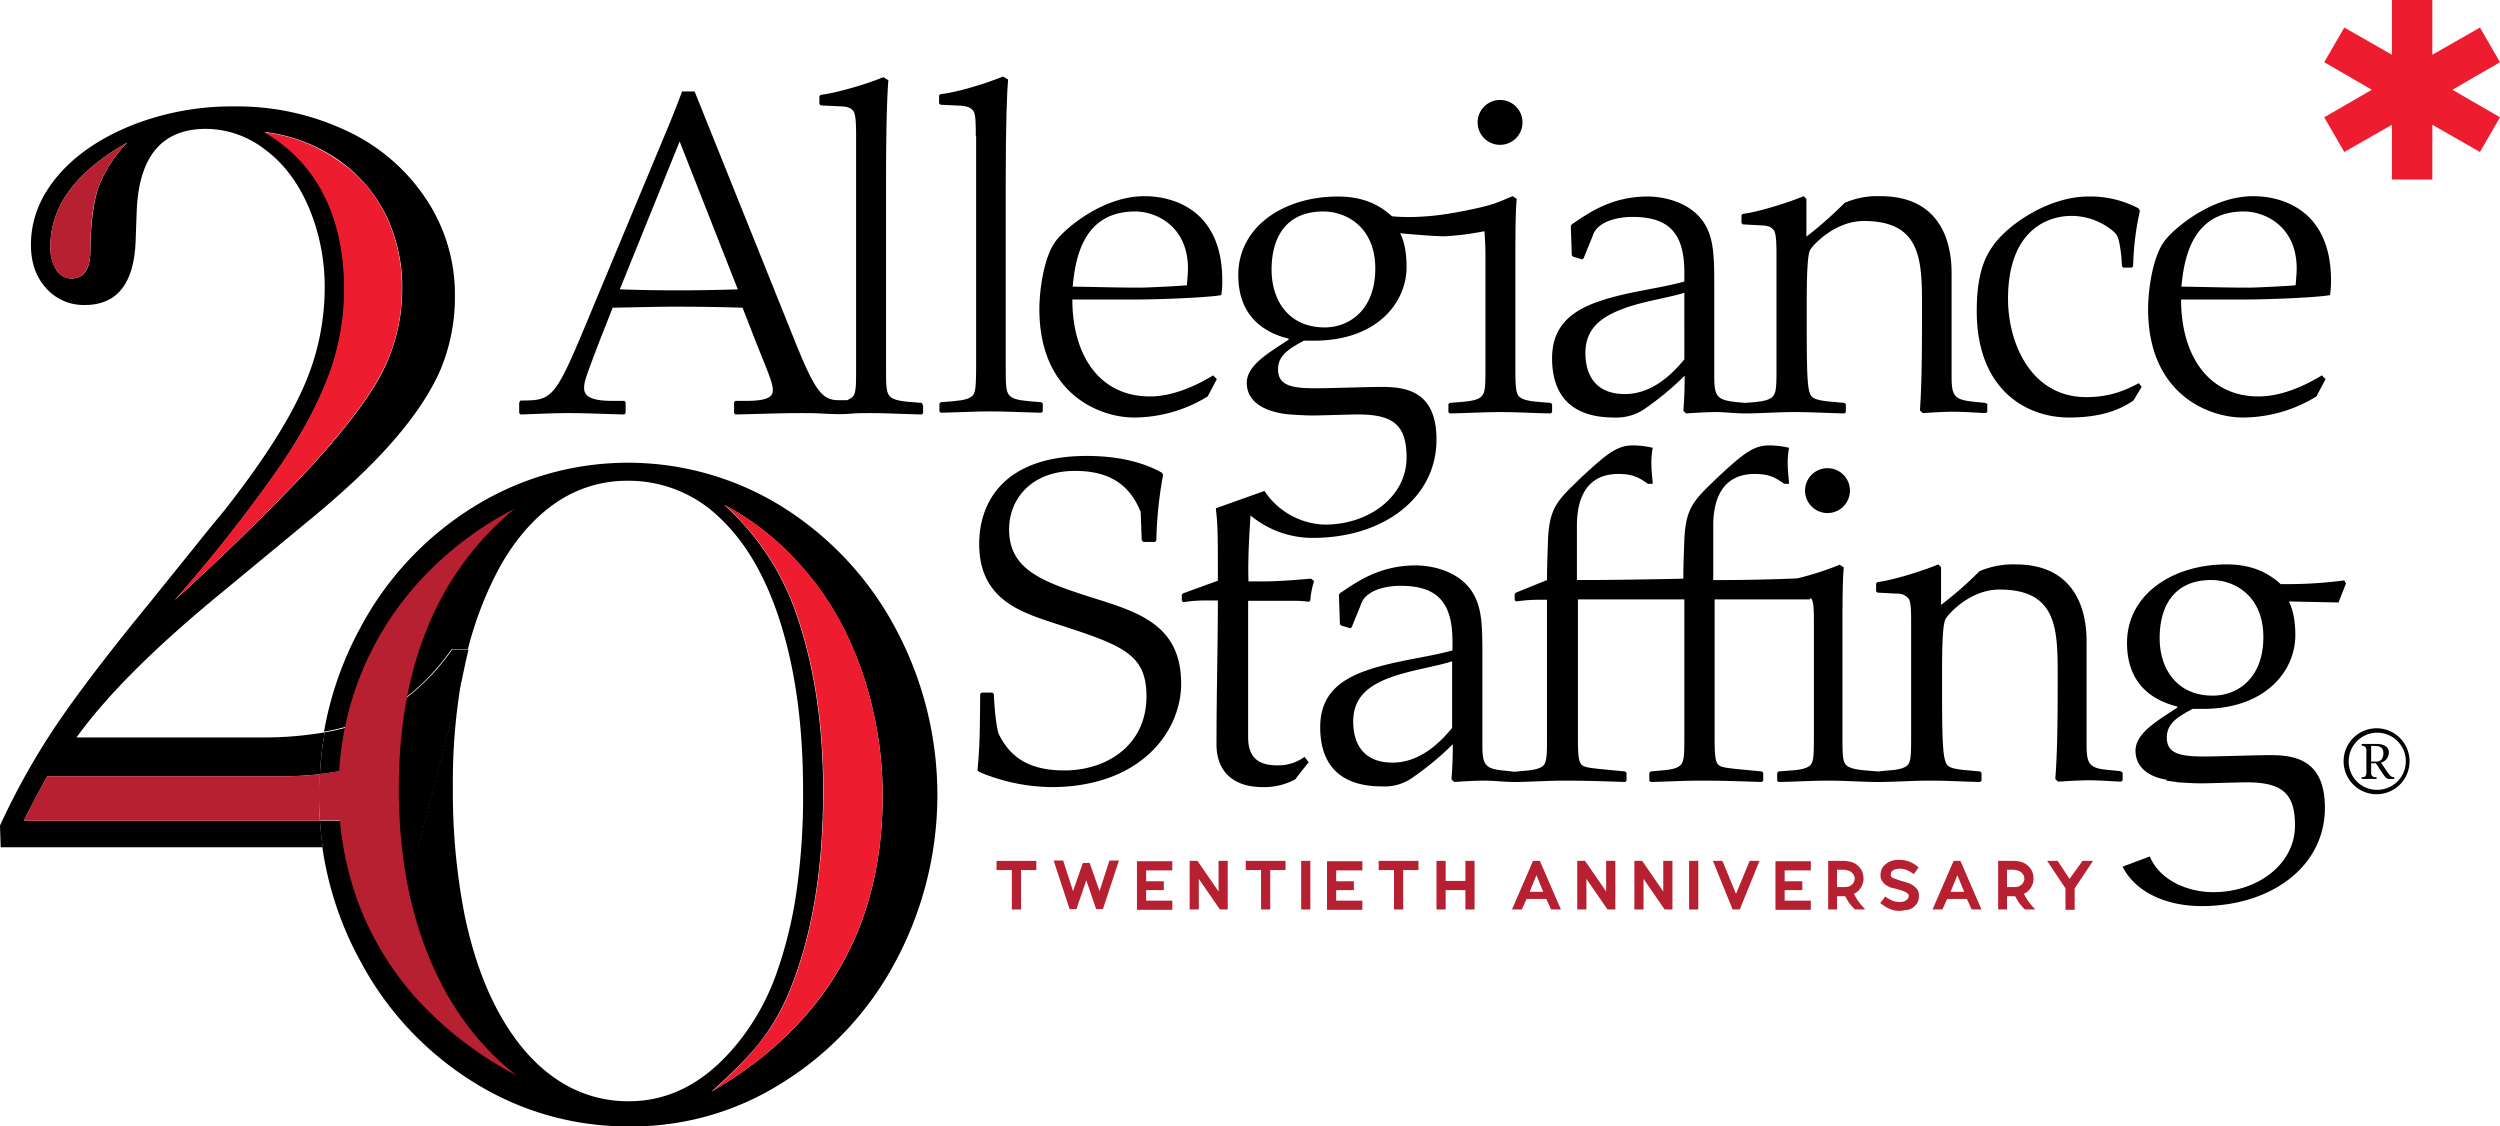 <svg viewBox="0 0 735.3 331.3" xmlns="http://www.w3.org/2000/svg"><path d="m263.5 185a103.7 103.7 0 0 1 0 97.6 93.6 93.6 0 0 1 -33 35.6 82.5 82.5 0 0 1 -45.3 13.1 85.26 85.26 0 0 1 -45.9-13 93.62 93.62 0 0 1 -33.3-35.6 98.74 98.74 0 0 1 -11.2-33.6h28.2l12.8-49.5a175.31 175.31 0 0 0 -2.6 32.1 188.17 188.17 0 0 0 3.5 37.7c2.4 11.3 5.8 21 10.5 29.3s10.2 14.5 16.6 18.8a37.23 37.23 0 0 0 21.2 6.4c12.7 0 23.8-6.3 33.3-18.8a69.43 69.43 0 0 0 9.9-18.3 124.79 124.79 0 0 0 6-24.1 198.63 198.63 0 0 0 2-30.2c0-18.3-2.1-34.4-6.3-48.2s-10.2-24.4-18-31.8a38.36 38.36 0 0 0 -27.2-11.1 36.92 36.92 0 0 0 -21.1 6.4c-6.3 4.3-11.8 10.5-16.4 18.6a105.09 105.09 0 0 0 -9.6 24.6h-4.8c-6.6 9.2-14.1 15.8-22.7 19.7a59.87 59.87 0 0 1 -14.8 4.5 100 100 0 0 1 10.6-30.4 93.33 93.33 0 0 1 33.2-35.6 85.91 85.91 0 0 1 91.2 0 94.57 94.57 0 0 1 33.2 35.8zm-3.9 49.1a111.11 111.11 0 0 0 -3.3-27.1 102.15 102.15 0 0 0 -9.1-24 87.32 87.32 0 0 0 -14.6-19.8 77.44 77.44 0 0 0 -19.6-14.7 76.74 76.74 0 0 1 21 31.5c5.4 15.3 8.1 32.8 8.1 52.7 0 23.2-3.3 42.8-10 59a65 65 0 0 1 -5.5 10.5 62.84 62.84 0 0 1 -7.4 9.3c-2.8 3-6.2 6.2-10 9.6 33.7-19.6 50.4-48.6 50.4-87z"/><path d="m256.3 207a111.11 111.11 0 0 1 3.3 27.1q0 57.45-50.3 87a135 135 0 0 0 10-9.6 77.26 77.26 0 0 0 7.4-9.3 65 65 0 0 0 5.5-10.5c6.7-16.2 10-35.8 10-59q0-29.85-8.1-52.7a76.74 76.74 0 0 0 -21-31.5 79.24 79.24 0 0 1 19.6 14.7 90.42 90.42 0 0 1 14.6 19.8 102 102 0 0 1 9 24z" fill="#ed1c2e"/><path d="m133 191.1h4.8c-.3 1.2-.6 2.5-.9 3.8-.3 1.6-.7 3.2-1 4.8l-12.8 49.5h-28.2c-.4-2.6-.6-5.2-.8-7.8h17.3l5.5-20.8c-6.2 3.7-13.8 6.1-22.8 7.1a98.44 98.44 0 0 1 1.4-12.3 58.58 58.58 0 0 0 14.8-4.5c8.5-4 16.1-10.6 22.7-19.8z"/><path d="m133.8 87.2a55.6 55.6 0 0 1 -4.1 21.2q-4.2 9.9-13.8 21c-6.4 7.4-14.8 15.3-25.3 23.9l-25.4 21c-19.4 15.9-33.7 30.1-42.7 42.6h54.3a106.53 106.53 0 0 0 18.7-1.5 98.44 98.44 0 0 0 -1.4 12.3 90.78 90.78 0 0 1 -10.7.6h-69.5c-2.6 4.7-4.9 9.1-6.9 13.1h87.1c.2 2.6.5 5.3.8 7.8h-94.7l-.2-6.4a210.68 210.68 0 0 1 16.6-29.6q9.6-14.2 27.9-36.5c5.2-6.5 9.6-11.9 13.2-16.4s6.4-7.9 8.4-10.3c10.5-13.4 18.1-25 22.6-34.9a72.06 72.06 0 0 0 6.8-30.1 60.12 60.12 0 0 0 -4.6-23.8c-3.1-7.3-7.3-13-12.8-17.1a28.57 28.57 0 0 0 -17.5-6.2c-13 0-19.8 8.1-20.4 24.4l-.3 8.3c-.4 12.7-5.4 19.1-14.9 19.1a14.69 14.69 0 0 1 -11.4-4.9c-3-3.3-4.5-7.5-4.5-12.8 0-7.4 2.7-14.2 8-20.4s12.6-11.1 21.8-14.8a80.16 80.16 0 0 1 30.1-5.5 75.26 75.26 0 0 1 33 7.2 56.43 56.43 0 0 1 23.3 20 50.63 50.63 0 0 1 8.5 28.7zm-15.5-1.9a48.76 48.76 0 0 0 -4.9-22.3 43.28 43.28 0 0 0 -14.2-16.2 48.17 48.17 0 0 0 -21.4-8 43.39 43.39 0 0 1 17.6 18.4q6 11.85 6 27.9a72.12 72.12 0 0 1 -4.5 25c-3 8.2-7.8 17.1-14.2 26.6a435 435 0 0 1 -31.3 39.8q19.2-17.4 35.9-34.8c11.8-12.4 19.9-22.7 24.4-30.8a53.91 53.91 0 0 0 6.6-25.6zm-89.3-30.3a38 38 0 0 1 8.5-13.1c-15.1 8.5-22.7 18.7-22.7 30.7a12.56 12.56 0 0 0 1.7 6.7 5.28 5.28 0 0 0 4.5 2.6c3.8 0 5.6-2.8 5.6-8.5.1-7.8.9-14 2.4-18.4z"/><path d="m113.3 63a48.76 48.76 0 0 1 4.9 22.3 52.45 52.45 0 0 1 -6.7 25.7c-4.5 8.1-12.6 18.4-24.4 30.8-11.1 11.6-23 23.2-35.9 34.8a421.79 421.79 0 0 0 31.3-39.8 122.31 122.31 0 0 0 14.2-26.6 72.54 72.54 0 0 0 4.5-25c0-10.7-2-20.1-6-27.9a43.39 43.39 0 0 0 -17.6-18.4 46.58 46.58 0 0 1 21.4 8 40.91 40.91 0 0 1 14.3 16.1z" fill="#ed1c2e"/><g fill="#b72030"><path d="m116.9 220.5-5.5 20.8h-17.3q-.3-3.75-.3-7.5c0-2.1.1-4.2.2-6.2 9-.9 16.6-3.3 22.9-7.1z"/><path d="m94.1 241.4h-87.1c2-4.1 4.3-8.5 6.9-13.1h69.5a92 92 0 0 0 10.7-.6c-.1 2.1-.2 4.1-.2 6.2 0 2.5 0 5 .2 7.5z"/><path d="m37.5 41.9a37.14 37.14 0 0 0 -8.5 13.1c-1.6 4.4-2.4 10.6-2.4 18.4 0 5.6-1.9 8.5-5.6 8.5a5.16 5.16 0 0 1 -4.5-2.6 11.3 11.3 0 0 1 -1.7-6.7c0-12 7.6-22.2 22.7-30.7z"/></g><path d="m735.3 18.3-5.9-10.2-14 8v-16.1h-11.9v16.1l-14-8-5.9 10.2 14 8.1-14 8.1 5.9 10.2 14-8v16.1h11.9v-16.1l14 8 5.9-10.2-14-8.1z" fill="#ed1c2e"/><path d="m199.1 85.4c-5.6 0-11-.1-16.8-.3l17.6-43.5 17.1 43.5c-6 .2-12 .3-17.9.3zm72 33.1-3.7-.3c-3.4-.3-5-.8-5.8-1.8-1-1.1-1-3.5-1-8.5v-53.7c0-18.8.4-27.4.7-30.6l-1.5-.9c-5.3 2.2-14.1 4.7-18.4 5.2l-.4.4v2.3l.4.4 6.2.3c1.9.1 2.7.5 3.4 1.4s.8 3.7.8 7.6v67.8c0 5 0 7.4-.9 8.5a5 5 0 0 1 -1.8 1.1h-2.5c-5 0-7.1-3.1-13.3-18.6l-29-72.2h-3.7c-2.2 6.1-4.7 11.9-7.2 17.9l-19.5 46.8c-10.7 25.8-11.1 26.2-20.8 26.2l-.4.6v3.1l.4.4c4.3-.1 9.2-.4 14-.4 5.7 0 11.3.3 16.5.4l.4-.4v-3.2l-.4-.4h-3.7c-7 0-8.1-1.9-8.1-3.8s.6-3.4 4.3-13.2l4.1-10.4c6.4-.1 12.6-.3 18.7-.3q9.75 0 19.5.3l3.7 9.5c3.8 9.6 5.2 12.5 5.2 14.8 0 1.5-.8 3.1-7.7 3.1h-3.3l-.4.4v3.2l.4.4c6.1-.1 12.7-.4 19.2-.4 1.9 0 3.8 0 5.6.1 0 0 3.5.2 5.1.2a45.68 45.68 0 0 0 4.9-.2c1.7-.1 3.4-.1 4.9-.1 4.7 0 9.9.3 15.1.4l.4-.4v-2.3z"/><path d="m287 40.1c0-3.9 0-6.6-.8-7.6-.7-.8-1.5-1.2-3.4-1.4l-6.2-.3-.4-.4v-2.3l.4-.4c4.3-.4 13.1-3 18.4-5.2l1.5.9c-.3 3.3-.7 11.8-.7 30.6v53.7c0 5 0 7.4 1 8.5.8 1 2.4 1.5 5.8 1.8l3.7.3.4.4v2.3l-.4.4c-5.1-.1-10.3-.4-15-.4-4.3 0-9.5.3-14.6.4l-.4-.4v-2.3l.4-.4 3.7-.3c3.4-.3 5-.8 5.8-1.8s.9-3.5.9-8.5v-67.6z"/><path d="m315.5 84.3c7 .1 13.3.3 19.8.3 2.2 0 12.1-.5 13.8-.7.1-1.6.3-3.3.3-4.9 0-12.6-9.5-16.8-15.5-16.8-15.1 0-17.6 13.3-18.4 22.1zm39.7 32.3a41.49 41.49 0 0 1 -21.7 6.2c-9.8 0-27.8-6.7-27.8-31.9 0-5.7 1.4-16.3 5.4-20.7 2.7-3.3 13.4-12.5 25.5-12.5 8.7 0 22.9 4.2 22.9 24.8a26.29 26.29 0 0 1 -.3 4.3c-3.7.7-18 1.3-25.8 1.3h-18c0 16.3 7.9 28.5 22.8 28.5 7.7 0 15.2-4.1 18.6-6.2l1.1 1.1z"/><path d="m495.4 105.7c-2.6 3.1-8.7 10.2-17.5 10.2-9.1 0-11.6-6.2-11.6-12.1 0-7.6 5.3-10.8 11.1-13s13.4-3.2 18-4.7zm88.5 12.8-3-.3c-6-.6-6.9-1.5-6.9-7.5v-30.5c0-9.9-3.9-22.5-20.9-22.5a23.8 23.8 0 0 0 -10.6 2 112.43 112.43 0 0 1 -11.2 9.9v-11.1l-.8-.8c-5.3 2.2-14.1 4.8-17.9 5.2l-.4.4v2.3l.4.4 5.7.3c1.9.1 2.7.5 3.4 1.4s.8 3.7.8 7.6v32.7c0 5 0 7.4-1 8.5-.8 1-2.4 1.5-5.8 1.8l-2.4.2-2.2-.2c-6-.6-6.9-1.5-6.9-7.5v-25.4c0-8.7 0-14-2.2-18.4-3.5-7.2-12.1-9.2-17.4-9.2-11.1 0-17.9 5.3-22.2 8.1l-.4.5.3 8.7.4.4 2.7.8.4-.4 2.6-6.4a6 6 0 0 1 2.6-3.4c1.5-1.1 4.8-2.3 9.1-2.3 10.6 0 15.3 4.6 15.3 16.3v2.7c-7 2-16.8 3-24.7 5.7-8.4 2.8-14.2 7.3-14.2 16.9 0 10.6 5.4 17.4 18.2 17.4a14.73 14.73 0 0 0 9.4-2.8 87 87 0 0 0 11.4-9.5c0 3.4-.1 6.9-.4 10.3l.8.8c1.6-.1 5.6-.4 8.8-.4 2.7 0 5.4.4 8.9.4s9.4-.4 14-.4c5.2 0 10.2.3 14.9.4l.4-.4v-2.3l-.4-.4-3.3-.3c-5-.4-6.4-1-6.9-2.6-.7-1.9-.9-6.1-.9-19v-8.4c0-9.5.4-13.3.9-14.5s7.1-8.7 15.9-8.7c16.3 0 17.1 10.7 17.1 24 0 12.7 0 22.6-.6 31.7l.8.8c1.9-.1 5.8-.4 9.1-.4s6.6.3 9.5.4l.4-.4v-2.3z"/><path d="m627.5 117.8c-3.4 2.3-8.8 5-18.9 5-13 0-27.2-8.5-27.2-31.3 0-7.9 1.2-14.1 4.5-18.8 4.2-6.4 16.5-14.9 28.3-14.9a30.18 30.18 0 0 1 14.8 3.5l.4.7a80.91 80.91 0 0 0 -2 16.3l-.4.4h-2.5l-.4-.4c0-1.2-.4-7.2-1.5-9.1-.8-1.4-6.1-5.7-13.3-5.7-7.6 0-18.7 4.7-18.7 24.4 0 13.1 6.8 28.9 23 28.9 7.6 0 12.1-2.4 15.5-4.1l.8 1.1z"/><path d="m641.6 84.3c7.1.1 13.3.3 19.8.3 2.2 0 12.1-.5 13.8-.7.1-1.6.3-3.3.3-4.9 0-12.6-9.5-16.8-15.5-16.8-15 0-17.6 13.3-18.4 22.1zm39.7 32.3a41.49 41.49 0 0 1 -21.7 6.2c-9.8 0-27.8-6.7-27.8-31.9 0-5.7 1.4-16.3 5.4-20.7 2.7-3.3 13.4-12.5 25.5-12.5 8.7 0 22.9 4.2 22.9 24.8a26.29 26.29 0 0 1 -.3 4.3c-3.7.7-18 1.3-25.8 1.3h-18c0 16.3 7.9 28.5 22.8 28.5 7.7 0 15.2-4.1 18.6-6.2l1.1 1.1z"/><path d="m336.2 159.3-.4-.4-.3-8.3c-3.3-8.3-9.5-12.1-19.3-12.1-12.7 0-19.4 8.1-19.4 17.2 0 12.2 10.3 15.6 25.8 20.5 13 4.1 24.8 8.1 24.8 24.9 0 14.2-12.1 30.4-38.2 30.4a56.1 56.1 0 0 1 -21.3-4.5l-.4-.5c.8-7.8.7-15.3.8-22.4l.4-.4h3.2l.4.4c.1 2.4.5 8.7 1.4 11.7 3 6 7.8 10.8 19.4 10.8 12.3 0 24.1-7.3 24.1-21.8 0-12.5-7-15-26.8-21.4-10-3.3-22.4-7-22.4-23.4 0-12.6 7.6-25.9 31.6-25.9 10.2 0 17.2 2.2 22.1 4.9l.4.6a119.57 119.57 0 0 0 -2 19.4l-.4.4h-3.5z"/><path d="m537.5 150.9a6.59 6.59 0 0 0 6.6-6.6 6.6 6.6 0 1 0 -6.6 6.6z"/><path d="m427.1 214.1c-2.6 3.1-8.7 10.2-17.5 10.2-9.1 0-11.6-6.2-11.6-12.1 0-7.6 5.3-10.9 11.1-13s13.4-3.2 18-4.7zm196.5 12.7-3-.3c-6-.5-6.9-1.5-6.9-7.5v-30.5c0-9.9-3.9-22.5-20.9-22.5a25.3 25.3 0 0 0 -10.6 2 103.75 103.75 0 0 1 -11.3 9.9v-11.1l-.8-.8c-5.3 2.2-14.1 4.8-17.9 5.2l-.4.4v2.3l.4.4 5.7.3a4.18 4.18 0 0 1 3.4 1.4c.8 1 .8 3.7.8 7.6v32.7c0 5 0 7.4-.9 8.6-.8.9-2.4 1.5-5.8 1.7l-3.1.3-3.6-.3c-3.4-.3-5-.8-5.8-1.7-1-1.1-1-3.5-1-8.6v-32.7c0-8 .1-14.1.4-16.7l-1.2-.8a90.35 90.35 0 0 1 -12.4 4c-5.8.3-16.2.5-20.5.5h-4.3v-16c0-8.8 3.4-15.2 12.2-15.2 4.5 0 6.2 1.2 8.7 2.9h1.4c-.1-1.9-.4-3.8-.4-6.1a23.51 23.51 0 0 1 .4-4.5 27.62 27.62 0 0 0 -5.7-.7c-4.5 0-7.3 1.9-15.5 9.6-6.6 6.4-9.2 8.5-9.6 18.2-.1 3-.3 7.6-.3 11.4-8.7.2-23 .4-27 .4h-4.3v-16c0-8.8 3.4-15.2 12.2-15.2 4.5 0 6.2 1.2 8.7 2.9h1.4c-.1-1.9-.4-3.8-.4-6.1a23.51 23.51 0 0 1 .4-4.5 27.62 27.62 0 0 0 -5.7-.7c-4.5 0-7.3 1.9-15.5 9.6-6.6 6.4-9.2 8.5-9.6 18.2-.1 3.1-.3 8-.3 11.8l-9.1 3.7-.4.4v1.8l.4.4a46.23 46.23 0 0 1 6.5-.5h2.6v40c0 5 0 7.4-.9 8.6-.8.9-2.5 1.5-5.8 1.7l-2.8.3-2.6-.3c-6-.5-6.9-1.5-6.9-7.5v-25.3c0-8.7 0-14-2.2-18.4-3.5-7.2-12.1-9.2-17.4-9.2-11.1 0-17.9 5.3-22.2 8.1l-.4.5.3 8.7.4.4 2.7.8.4-.4 2.6-6.4a6 6 0 0 1 2.6-3.4c1.5-1.1 4.7-2.3 9.1-2.3 10.6 0 15.3 4.6 15.3 16.3v2.7c-7.1 2-16.8 3-24.7 5.7-8.4 2.8-14.2 7.3-14.2 16.9 0 10.6 5.4 17.4 18.2 17.4a14.23 14.23 0 0 0 9.4-2.9 87 87 0 0 0 11.4-9.5c0 3.4-.1 6.9-.4 10.3l.8.8c1.6-.1 5.6-.4 8.8-.4 3 0 5.8.4 9.2.4s9.6-.4 14.5-.4c7.3 0 14.5.3 17.8.4l.4-.4v-2.3l-.4-.4-3.1-.3c-7.3-.7-9.1-.8-9.9-1.9s-.9-3.4-.9-8.4v-40h31.3v40c0 5 0 7.4-1 8.6-.8.9-2.4 1.5-5.8 1.7l-3.1.3-.4.4v2.3l.4.4c4.6-.1 9.8-.4 14.9-.4 7.3 0 14.5.3 17.8.4l.4-.4v-2.3l-.4-.4-3.1-.3c-7.3-.7-9.1-.8-9.9-1.9s-.9-3.4-.9-8.4v-40h27.9l.4-.4.1.1c.8 1 .8 3.7.8 7.6v32.7c0 5 0 7.4-.9 8.6-.8.9-2.4 1.5-5.8 1.7l-3.7.3-.4.4v2.3l.4.4c5.2-.1 10.3-.4 14.9-.4 4.4 0 10.1.4 14.6.4s9.8-.4 14.9-.4 10.2.3 14.9.4l.4-.4v-2.3l-.4-.4-3.3-.3c-5-.4-6.4-.9-6.9-2.6-.7-1.9-1-6.1-1-19v-8.4c0-9.5.4-13.3 1-14.5s7-8.7 15.9-8.7c16.3 0 17.1 10.7 17.1 24 0 12.7 0 22.6-.7 31.7l.8.8c1.9-.1 5.8-.4 9.1-.4s6.6.3 9.5.4l.4-.4v-2.3z"/><path d="m441.2 42.6a6.6 6.6 0 1 0 -6.6-6.6 6.59 6.59 0 0 0 6.6 6.6z"/><path d="m389.6 96.3c-10.4 0-15.6-7.7-15.6-17 0-9.9 4.6-17.1 15.2-17.1 6.8 0 15.3 4.6 15.3 16.8 0 12-7.5 17.3-14.9 17.3zm-21.8 55.3a28.52 28.52 0 0 0 18.4 6.6c20.6 0 36.3-11.7 36.3-28.9 0-14.1-8.7-15.5-16.1-15.5-4.2 0-15.2.4-19.7.4-7.6 0-10.8-1.2-10.8-5.6 0-4.1 3.3-6.1 7.6-8.4h3c18.4 0 27.2-11.1 27.2-21.7 0-4.5-.8-7.9-1.9-9.9 0 0 9.3.9 13.2.9a83.26 83.26 0 0 0 11.6-1.5s.3 3.3.3 7.2v32.7c0 5 0 7.4-1 8.5-.8 1-2.4 1.5-5.8 1.8l-3.7.3-.4.4v2.3l.4.4c5.1-.1 10.3-.4 14.9-.4s9.6.3 14.8.4l.4-.4v-2.3l-.4-.4-3.7-.3c-3.4-.3-5-.8-5.8-1.8s-.9-3.5-.9-8.5v-32.7c0-8 .1-14.1.4-16.7l-1.2-.8c-4.7 1.9-5.4 2.7-16.8 4.8s-18.7 1.1-18.7 1.1c-3-2.7-7.6-5.8-15.9-5.8-16 0-29.3 8.9-29.3 23.1 0 13 8.7 17.2 14.8 18.7v.3c-5.5 3.7-12.3 7.4-12.3 12.7 0 6.1 6.1 8.1 8.9 8.7a21.86 21.86 0 0 0 3.8.6c1.6.1 4.2.3 6.8.3 2.3 0 10.8-.3 13.3-.3 10.7 0 14.2 3.5 14.2 12.7 0 11.4-11 19.7-24 19.7a22.09 22.09 0 0 1 -17.8-9.9l-14.3 5.1c.6 5.2.6 7.8.6 21.3l-10.2 3.7-.4.4v1.8l.4.4a47.42 47.42 0 0 1 6.5-.5h3.7c0 13.4-.4 26.8-.4 42.4 0 7.2 4.2 12.5 13.6 12.5a19.14 19.14 0 0 0 9.6-2.3c1.3-1.8 2.7-3.5 3.9-5l-1.2-1.6a13 13 0 0 1 -8.1 2.5c-6.2 0-8.5-3-8.5-8.3v-40.1h13.3a32.3 32.3 0 0 1 4.6.3l.4-.4a23.52 23.52 0 0 1 1.1-5.7l-.9-.7c-1.6.1-8.5.8-13.8.8h-4.6c-.2-6.4.2-13.2.6-19.4"/><path d="m650.8 204.6c-10.4 0-15.6-7.7-15.6-16.9 0-9.9 4.6-17.1 15.2-17.1 6.8 0 15.3 4.6 15.3 16.8 0 11.9-7.4 17.2-14.9 17.2zm-10.1 25.5c1.6.1 4.2.3 6.8.3 2.3 0 10.9-.3 13.3-.3 10.7 0 14.2 3.5 14.2 12.7 0 11.4-11 19.6-24 19.6-7.6 0-15.8-3.5-18.7-10.5l-8 3c3.9 7.8 13.3 11.6 23.2 11.6 20.6 0 36.3-11.7 36.3-28.9 0-14.1-8.7-15.5-16.1-15.5-4.2 0-15.2.4-19.6.4-7.6 0-10.8-1.2-10.8-5.6 0-4.1 3.2-6.1 7.6-8.4h3c18.4 0 27.2-11.1 27.2-21.7 0-4.5-.8-7.8-1.9-9.9l14.6.3 2.2-5.6-.5-.9a125.58 125.58 0 0 1 -16.5 1.1h-2.2c-3-2.7-7.6-5.8-15.9-5.8-16 0-29.3 8.9-29.3 23.1 0 13 8.7 17.2 14.8 18.7v.3c-5.5 3.7-12.3 7.4-12.3 12.7 0 6.1 6 8.1 9.1 8.5v.3"/><path d="m697.4 224h1.5c1.4 0 2.1-.9 2.1-2.5s-1-2.1-2.5-2.1h-1.1zm-2.8 4.6c.9 0 1.4-.2 1.4-1.4v-6.6c0-.8-.5-1.2-1.4-1.3v-.5h4.3c2 0 3.7.7 3.7 2.5a3.09 3.09 0 0 1 -2.3 3l1.9 2.8c.6.8 1 1.5 2 1.5v.5h-1.5c-.7 0-1.1-.4-1.7-1.3l-2.2-3.3h-1.4v2.7c0 1.1.5 1.4 1.6 1.4v.5h-4.4zm4.4 3.7a8.4 8.4 0 1 0 -8.2-8.4 8.28 8.28 0 0 0 8.2 8.4m0-18.1a9.7 9.7 0 1 1 -9.7 9.7 9.71 9.71 0 0 1 9.7-9.7"/><g fill="#b72030"><path d="m151.9 316.3q-17-13.35-25.8-35c-5.9-14.4-8.8-30.9-8.8-49.3 0-18.1 2.9-34.1 8.6-47.8a87.84 87.84 0 0 1 25.5-34.6 99.21 99.21 0 0 0 -27.8 21.1 90.68 90.68 0 0 0 -24 61.5 94.43 94.43 0 0 0 6 33.9 89.27 89.27 0 0 0 18 28.8 107.19 107.19 0 0 0 28.3 21.4z"/><path d="m300.3 267.5h-2.7v-11.6h-4.5v-2.7h11.7v2.7h-4.5z"/><path d="m320.5 253.8 2.9 8.3 2.9-9h2.8l-4.7 14.3h-2l-2.9-8.5-2.9 8.5h-2l-4.7-14.3h2.8l2.9 9 2.9-8.3z"/><path d="m342.3 261.8h-5.2v3.1h7.7v2.7h-10.4v-14.3h10.4v2.7h-7.7v3.2h5.2z"/><path d="m358.8 267.5-6.2-9v9h-2.7v-14.3h2.3l6.2 9v-9h2.7v14.3z"/><path d="m373.6 267.5h-2.7v-11.6h-4.5v-2.7h11.7v2.7h-4.5z"/><path d="m382.7 267.5v-14.3h2.7v14.3z"/><path d="m398.2 261.8h-5.2v3.1h7.7v2.7h-10.4v-14.3h10.4v2.7h-7.7v3.2h5.2z"/><path d="m412.7 267.5h-2.7v-11.6h-4.5v-2.7h11.7v2.7h-4.5z"/><path d="m433.7 267.5h-2.7v-5.7h-5.8v5.7h-2.7v-14.3h2.7v5.9h5.8v-5.9h2.7z"/><path d="m452.9 253.2 6.2 14.3h-2.9l-1.4-3.1h-5.8l-1.4 3.1h-2.9l6.2-14.3zm-1 4.2-2 4.9h4z"/><path d="m472.8 267.5-6.2-9v9h-2.7v-14.3h2.3l6.2 9v-9h2.7v14.3z"/><path d="m489.6 267.5-6.2-9v9h-2.7v-14.3h2.3l6.2 9v-9h2.7v14.3z"/><path d="m496.8 267.5v-14.3h2.7v14.3z"/><path d="m506.6 253.2 4 9.7 4-9.7h2.9l-5.8 14.3h-2.1l-5.8-14.3z"/><path d="m530.1 261.8h-5.2v3.1h7.7v2.7h-10.4v-14.3h10.4v2.7h-7.7v3.2h5.2z"/><path d="m537.7 267.5v-14.3h4.4a8.52 8.52 0 0 1 2.3.3 4.35 4.35 0 0 1 1.9 1 5.09 5.09 0 0 1 1.3 1.6 5.56 5.56 0 0 1 .5 2.3 5 5 0 0 1 -.8 2.7 4.94 4.94 0 0 1 -2 1.8 12.66 12.66 0 0 0 1.3 2.2c.5.7 1.2 1.5 2 2.4h-3a4.62 4.62 0 0 1 -.7-.7c-.2-.2-.4-.5-.7-.8a8.65 8.65 0 0 1 -.7-1c-.2-.4-.5-.8-.8-1.4h-2.4v3.9zm4.6-6.6a4.87 4.87 0 0 0 1.2-.1 1.91 1.91 0 0 0 1-.5 1.78 1.78 0 0 0 .7-.8 2.17 2.17 0 0 0 0-2.2 2.7 2.7 0 0 0 -.7-.8 3.7 3.7 0 0 0 -1.1-.5 5.07 5.07 0 0 0 -1.3-.2h-1.8v5.1z"/><path d="m559 267.9a9.7 9.7 0 0 1 -1.7-.1 6.61 6.61 0 0 1 -1.5-.5 9.14 9.14 0 0 1 -1.4-.7c-.4-.3-.9-.6-1.4-1l1.5-1.9a11.25 11.25 0 0 0 2.1 1.2 5.87 5.87 0 0 0 2.3.4c.3 0 .6-.1.9-.1a2 2 0 0 0 .8-.4 1.7 1.7 0 0 0 .6-.6 1.88 1.88 0 0 0 .2-.8.86.86 0 0 0 -.3-.6 5.58 5.58 0 0 0 -.8-.5c-.3-.1-.7-.3-1-.4l-1-.3c-.5-.1-1-.3-1.6-.4a5.09 5.09 0 0 1 -1.7-.7 3.74 3.74 0 0 1 -1.3-1.2 2.79 2.79 0 0 1 -.6-1.8 4.48 4.48 0 0 1 .4-2 4.07 4.07 0 0 1 1.2-1.4 4.61 4.61 0 0 1 1.7-.9 6.28 6.28 0 0 1 1.9-.3 9.15 9.15 0 0 1 1.7.1 8.33 8.33 0 0 1 1.5.4 9.14 9.14 0 0 1 1.4.7 12.13 12.13 0 0 1 1.4 1l-1.4 2a11.25 11.25 0 0 0 -2.1-1.2 5.7 5.7 0 0 0 -2.2-.4c-.3 0-.6.1-.9.1a6.89 6.89 0 0 0 -.8.3c-.2.2-.5.3-.6.6a2.39 2.39 0 0 0 -.2.9.86.86 0 0 0 .3.6 2 2 0 0 0 .8.4 4.18 4.18 0 0 1 1 .4c.4.1.7.2 1 .3a15.43 15.43 0 0 1 1.7.5 5.31 5.31 0 0 1 1.7.8 4.89 4.89 0 0 1 1.3 1.2 3.1 3.1 0 0 1 .5 1.7 4.64 4.64 0 0 1 -.4 2.1 4.07 4.07 0 0 1 -1.2 1.4 3.37 3.37 0 0 1 -1.7.8q-1.2.15-2.1.3z"/><path d="m576.6 253.2 6.2 14.3h-2.9l-1.4-3.1h-5.8l-1.4 3.1h-2.9l6.2-14.3zm-.9 4.2-2 4.9h4z"/><path d="m587.7 267.5v-14.3h4.4a8.52 8.52 0 0 1 2.3.3 4.35 4.35 0 0 1 1.9 1 5.09 5.09 0 0 1 1.3 1.6 5.56 5.56 0 0 1 .5 2.3 5 5 0 0 1 -.8 2.7 4.94 4.94 0 0 1 -2 1.8 12.66 12.66 0 0 0 1.3 2.2c.5.7 1.2 1.5 2 2.4h-3a4.62 4.62 0 0 1 -.7-.7c-.2-.2-.4-.5-.7-.8a8.65 8.65 0 0 1 -.7-1c-.2-.4-.5-.8-.8-1.4h-2.4v3.9zm4.5-6.6a4.87 4.87 0 0 0 1.2-.1 1.91 1.91 0 0 0 1-.5 1.78 1.78 0 0 0 .7-.8 2.17 2.17 0 0 0 0-2.2 2.7 2.7 0 0 0 -.7-.8 3.7 3.7 0 0 0 -1.1-.5 5.07 5.07 0 0 0 -1.3-.2h-1.7v5.1z"/><path d="m612.5 253.2h3.1l-5.4 8.1v6.3h-2.7v-6.3l-5.4-8.1h3.1l3.5 5.3z"/></g></svg>